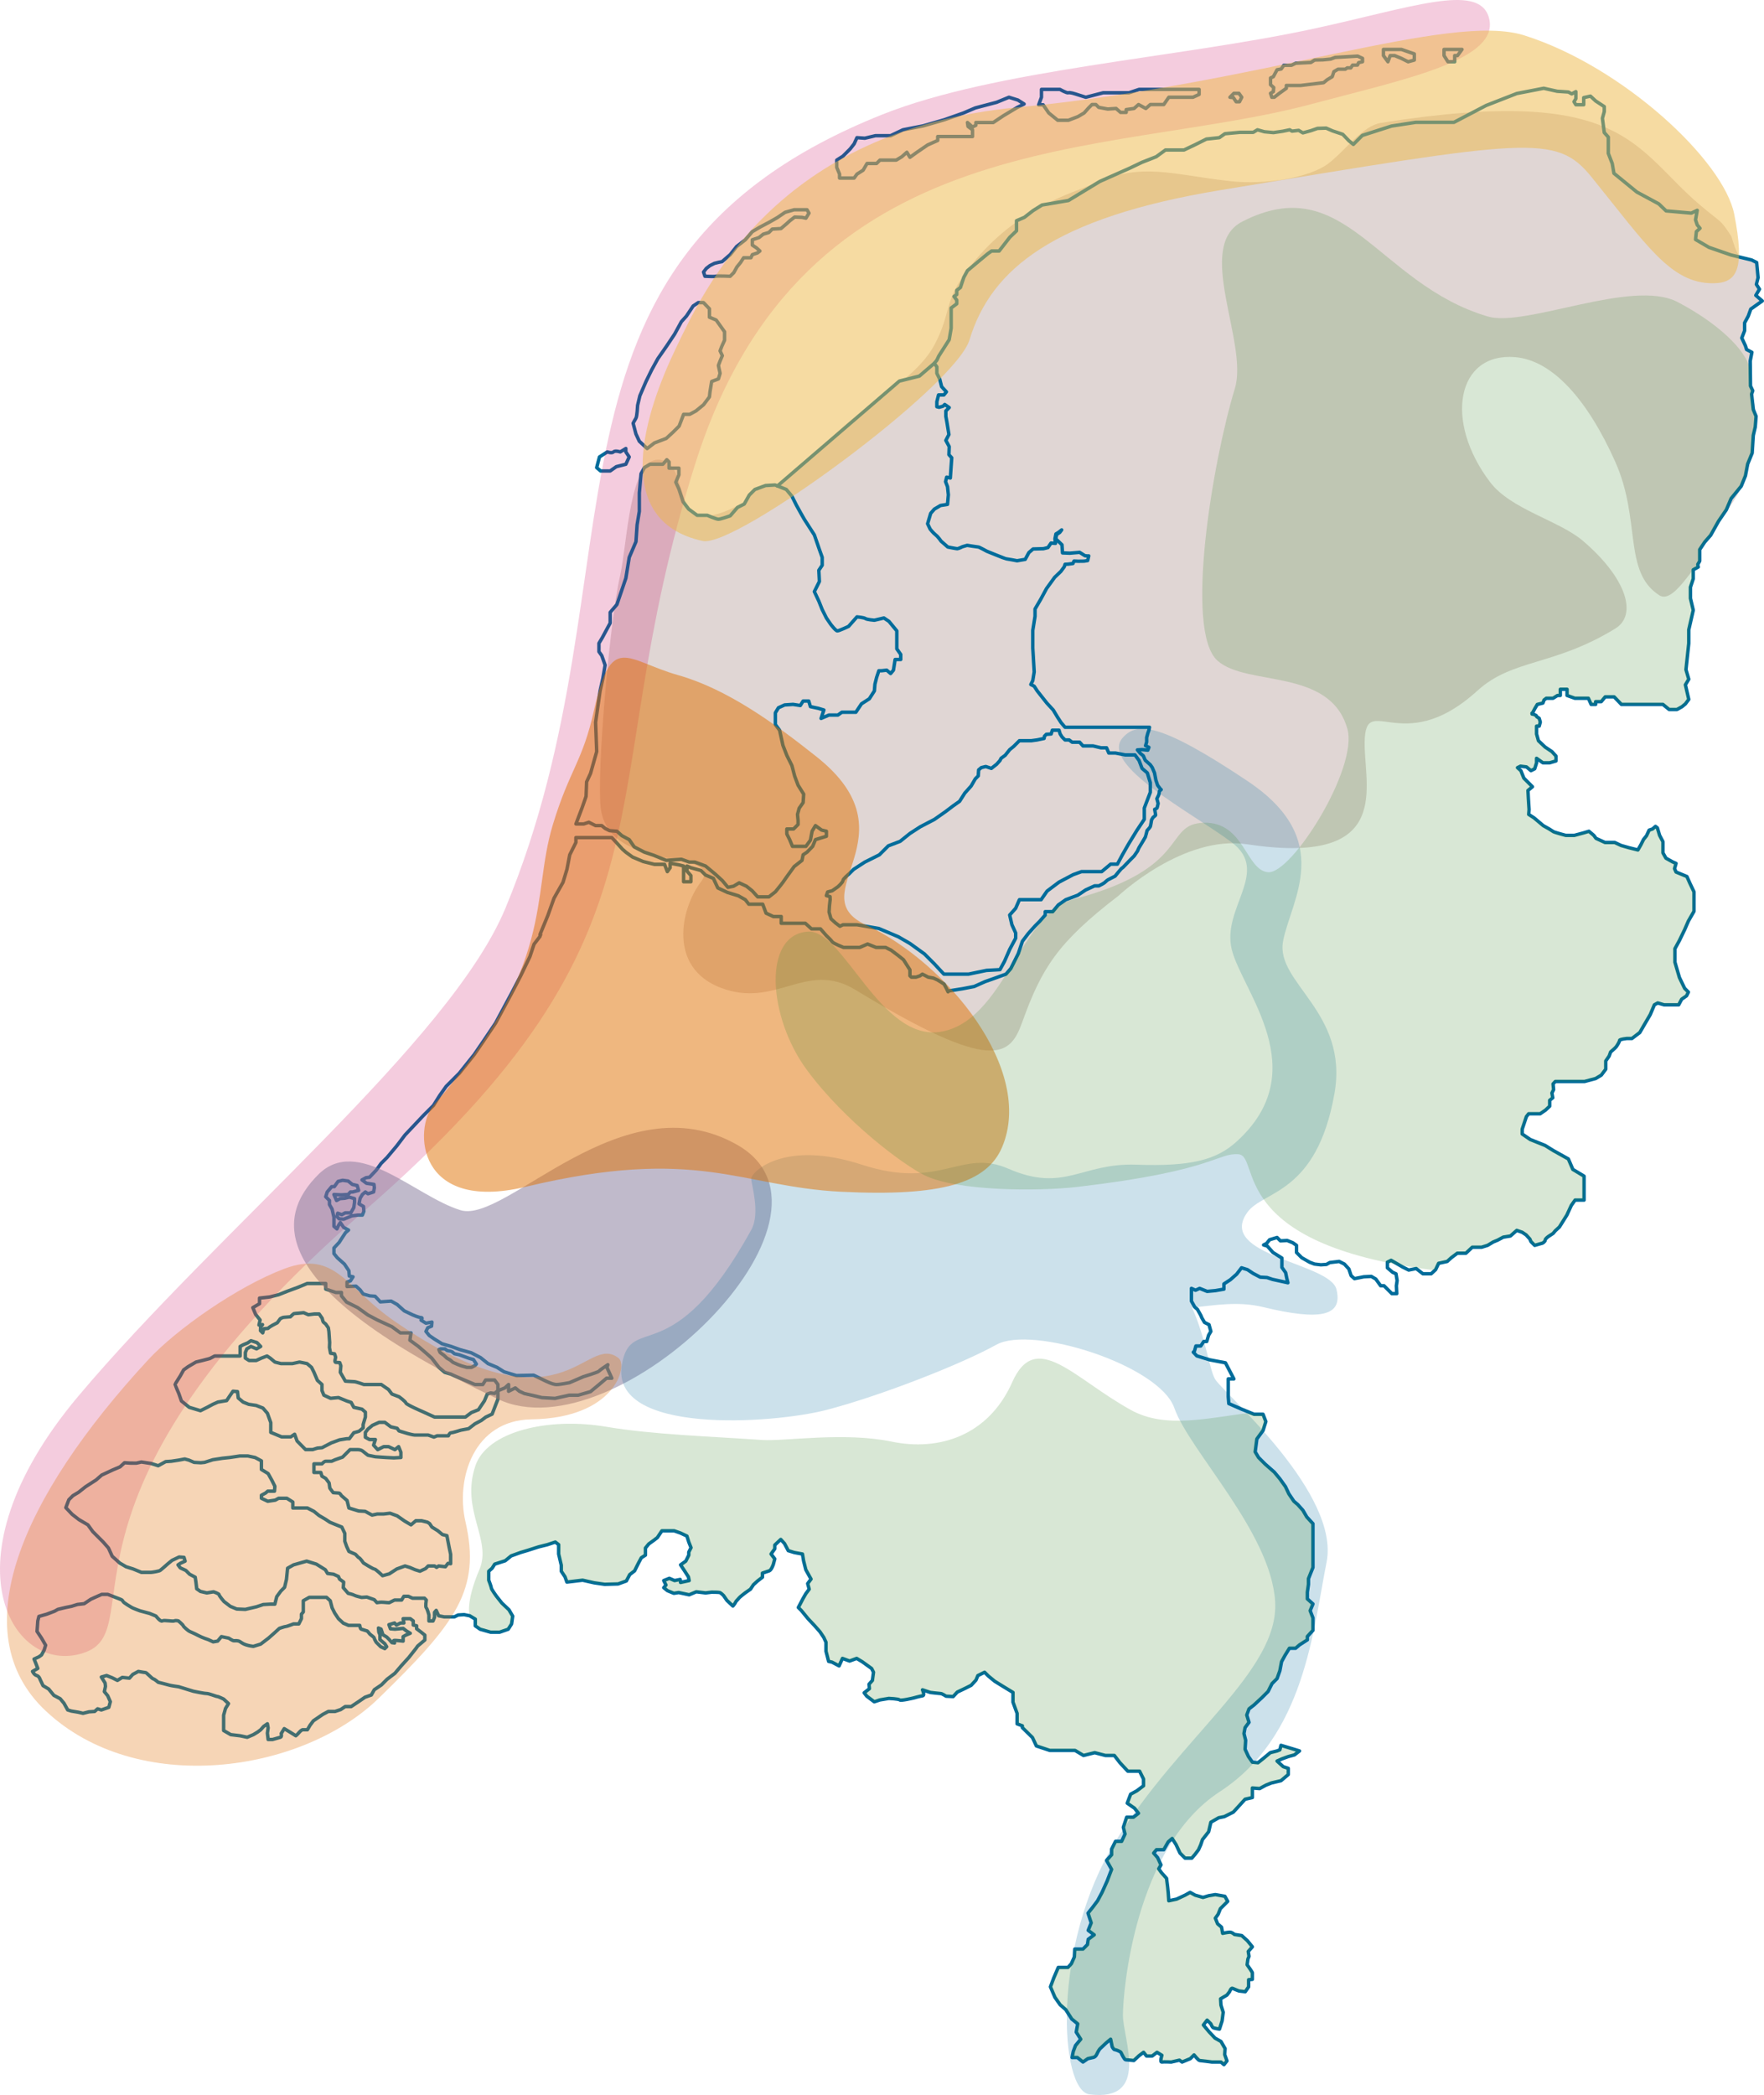 <svg xmlns="http://www.w3.org/2000/svg" viewBox="0 0 450.519 534.851"><defs><style>.cls-9{fill:#3b862b}.cls-10{fill:none;stroke:#006c9b;stroke-linecap:round;stroke-linejoin:round;stroke-width:.879px}</style></defs><g style="isolation:isolate"><g id="beeld"><path d="M218.463 252.71c-12.571-7.652-20.222 4.919-34.433-.547-13.468-5.18-10.193-20.174-5.058-26.968 6.532-8.642-23.538-1.926-25.549-18.93-1.065-9.001 2.325-48.006 4.936-59.236 1.858-7.989 2.339-30.371 10.066-29.654 8.942.829 1.081 22.401 21.439 10.925.703-.396 2.498-3.006 3.267-3.484 1.972-1.226 4.598-.264 7.041-2.081 6.789-5.049 11.469-10.985 17.713-15.922 7.88-6.231 16.903-11.524 20.745-18.729 4.646-8.711 2.001-11.034 9.357-20.326 11.824-14.936 26.248-18.532 30.973-20.713 12.583-5.807 20.172-2.446 35.425-.774 8.814.966 20.084-.931 24.778-4.452 4.396-3.297 8.711-9.679 13.551-10.447 62.439-9.904 64.431 6.552 81.497 20.997 5.622 4.759 5.004 3.409 7.937 7.937.165.255 1.516 5.508 2.608 5.437 1.675-.109 3.687 1.074 3.909 1.476.171.311-.125 3.073.34 3.669s-.542 1.7 0 2.383c.984 1.239-.807 1.526-.573 2.129.41 1.057.723.176 1.024 1.311.256.965-2.491 1.165-2.314 2.199.313 1.818-1.544 2.941-1.316 4.722.176 1.373-1.062 1.893-.629 3.339.228.763.901 1.773 1.552 2.771.613.939.241 2.429.432 3.133.393 1.454-.068 2.841-.048 4.162.056 3.772 1.527 6.727 1.298 10.155-.158 2.361-.587 6.274-.93 8.463-.384 2.447-1.486 4.654-2.155 6.878-1.268 4.214-3.849 7.166-6.44 10.528-.735.954-1.215 2.496-2.006 3.581-1.084 1.489-2.422 2.519-2.793 3.653-.449 1.369.897 1.784 0 2.937-3.881 4.985-7.465 10.595-10.348 8.733-9.292-6.001-4.576-19.188-11.228-34.07-6.996-15.654-15.929-25.903-25.553-26.714-14.886-1.255-18.288 16.303-6.388 31.941 5.277 6.935 17.567 9.774 23.617 14.906 10.973 9.308 14.191 18.87 8.324 22.455-15.836 9.678-26.17 7.643-35.232 15.874-19.858 18.036-29.231-1.355-28.758 14.593.337 11.368 6.012 30.06-30.06 24.595-16.221-2.458-32.793 13.117-32.793 13.117-15.608 11.964-19.676 18.583-24.595 32.246-3.153 8.757-7.262 13.331-42.631-8.198Z" style="opacity:.2;fill:#673229"/><path d="M355.048 14.192h1.146l1.719.716 1.719.86 1.576-.43v-1.576l-3.295-1.146h-4.584v1.576l1.146 1.576zM371.523 15.768v-1.576h.716l1.146-1.576h-4.584v1.576l1.002 1.576zM182.76 70.53c.286-.143 3.724 0 3.724 0l.931-.931.788-1.433.931-1.146.788-1.218h1.862l.358-.788 1.289-.43.645-.501-.86-.788-1.075-.716v-1.361l1.719-.573 1.075-.86 1.433-.43.859-.86 2.221-.143 1.432-1.218.86-.788 1.218-.931 1.863.072 1.003.215.788-1.289-.501-.86h-3.295l-2.292.645-2.006 1.361-2.006 1.146-2.435 1.289-1.934 1.146-1.79 2.077-2.221 1.719-1.647 2.077-2.077 1.791-.788.143-1.146.286-1.146.573-.931.716-.716.931.358 1.074s2.435.143 2.722 0ZM214.42 45.46h3.725l.716-1.003 1.576-1.002 1.002-1.72h2.436l.859-.859h4.155l1.433-.86 1.289-1.146.782 1.29 1.796-1.29 2.722-1.862 2.579-1.146v-1.003h8.882V33.14l-1.146-.86-.143-1.002 1.289 1.146.859-.43v-.716h4.441l2.579-1.72 3.582-2.148 1.718-.86-1.575-1.003-2.292-.716-3.152 1.289-5.444 1.433-3.008 1.289-4.871 1.719-5.444 1.576-5.157 1.003-3.152 1.504h-3.868l-2.721.645-2.006-.143-.716 1.575-1.003 1.29-1.863 1.862-1.576 1.003v1.862l.717 1.719zM267.855 28.842l2.292 1.862h2.722l2.435-.931 1.576-.931 1.146-1.289.859-.86h1.003l.716.716 2.292.43 2.149-.143 1.146 1.003h1.433v-.716l2.006-.287 1.146-1.003 1.862 1.003 1.146-1.003h3.438l1.289-1.862h6.16l1.576-.716v-1.289h-15.329l-2.579.86h-6.59l-4.441 1.146-2.722-.86s-1.289-.43-1.719-.287-2.149-.86-2.149-.86h-4.728v2.006l-.716 1.934h1.146l1.433 2.077ZM314.987 24.903l.716 1.074h.86l.573-1.146-.717-1.003h-1.289l-1.003 1.003zM325.204 19.578l-.716.334v1.719l.813.717-.097 1.05-.716.43.335 1.003h.622l1.289-1.003 1.791-1.289v-.717h3.653l5.874-.716.859-.716 1.335-.812.43-1.289 1.051-.621h1.863l.478-.334h.906l.478-.717h1.241l.286-.62 1.003-.239v-.86l-1.24-.573-5.731.335-1.195.429-1.957.192-2.099.047-.958.621-3.867.191-1.098.525h-1.957l-.67.955-1.049.191zM447.357 100.614l.286-.859-.573-1.218-.072-6.375.43-2.22-1.361-.716-.286-.931-.931-2.006.716-1.862v-2.006l.931-1.719.644-1.791 2.937-2.077-1.647-1.433.931-1.576-.788-1.218.43-1.719-.358-3.868-1.289-.645-5.3-1.289-5.587-1.934-3.438-2.006.215-2.006.931-.86-.716-.86-.43-1.289.43-2.435-1.504.716-6.447-.573-1.863-1.791-5.587-3.008-5.873-4.799-.43-2.507-1.003-2.579V35l-1.028-1.146-.476-3.653.476-1.719v-1.266l-2.195-1.433-1.338-1.241-1.719.382v1.815h-2.006l-.479-.764.479-.764v-1.814l-1.051.573-.86-.478-2.865-.191-3.438-.764-6.877 1.337-7.83 3.056-8.214 4.298h-9.742l-6.206.955-7.449 2.387-2.292 2.292-1.146-.931-1.576-1.647-2.579-.86-1.647-.716-2.221.072-1.647.573-2.077.573-1.074-.645-1.702.204-.59-.347-1.72.358-2.435.358-2.292-.215-1.791-.501-1.075.645h-3.367l-3.868.358-1.433 1.003-3.295.358-2.865 1.433-2.865 1.361h-4.728l-2.364 1.719-3.653 1.433-3.152 1.504-7.593 3.366-8.022 4.871-6.733 1.146-2.292 1.433-2.221 1.719-2.006.86v2.579l-1.719 1.648-2.722 3.51h-1.934l-1.003.716-2.077 1.719-3.08 2.579-.931 1.719-.86 2.579-.931.716v1.074l-.716.501.716.931v.931l-1.433 1.074v5.157l-.501 2.937-2.65 4.154-.502 1.075-.645.788.645.931v1.648l.716 1.432.502 1.97 1.218 1.325-.645.788h-1.361l-.43 1.719v1.289l.573.143 1.003-.286.43-.43 1.146.788-.86.86v1.361l.286 1.576.502 3.08-.788 1.504.86 1.576-.072 2.077.716.788-.358 5.157-.931-.215-.287 1.146.502 1.289.215 2.077-.215 2.435-1.791.287-1.576.931-.931 1.075-.788 2.65.645 1.361s.788 1.003 1.433 1.504 1.361 1.576 1.361 1.576l1.719 1.504s2.149.43 2.435.43 1.29-.501 1.29-.501l1.218-.358s2.65.43 2.865.43 2.149 1.074 2.149 1.074 4.728 1.934 4.942 1.934 2.794.501 2.794.501l2.077-.358.931-1.719 1.075-.931 2.65-.072 1.146-.287.788-1.146 1.146.072-.143-1.146.249-1.254.645-.394.825-.645-.479.633-.822.561-.203 1.086 1.576 1.516.143 2.077 1.863.072 2.507-.215 1.361.86.788.072.179-.027-.276 1.197-.882.143-1.481.024-1.121-.048-.263.621-1.218.167-.811.048-.192.621-.882 1.194-1.576 1.504-2.077 2.865-1.433 2.65-1.504 2.579v1.862l-.573 3.582v4.513l.358 6.088-.358 2.221-.501 1.003.859.43.788 1.218 1.361 1.719 1.075 1.361 1.647 1.791 1.075 1.791.931 1.433 1.003 1.17h21.569l-.152.764-.286.789-.287 1.075v1.146l-.286.931.859.43-.286.716-1.433-.143-1.218.072.716.86.788.645.501 1.146 1.289 1.146.502.716.573 1.361.358 1.862.43 1.289.716.954.195.166-.447.384s-.106.859-.178.966c-.072.109-.467.968-.467.968l.324 1.218s-.215.86-.252 1.074c-.034.215-.645.43-.645.43s.252 1.289.252 1.433-.645.607-.645.607l-.395.645s-.215 1.47-.321 1.719c-.108.252-.825 1.003-.825 1.003s-.358 1.504-.43 1.648-.607 1.04-.607 1.04-.968 1.61-1.04 1.719c-.072.106-.358.822-.358.822l-.859 1.255-.931.931-1.862 1.934-.502.393-.788.931-.788.968s-1.719.894-1.825.931c-.109.034-.897.751-.897.751l-.573.358-.86.441h-1.086l-2.292 1.052-2.006 1.338-3.057 1.146-1.908 1.335-1.432 1.719h-1.911v.86l-1.432 1.624-1.146 1.146-1.719 1.911-1.527 2.006-1.051 3.152-1.911 3.819-1.241 1.433-3.438 1.241-1.911.67-2.768 1.241-2.962.573-3.627.573-.086.212-.393-.834-.622-1.146-1.67-1.049-1.051-.478-1.335-.238-.814-.43-.668-.335-.622.43-1.003.335h-1.192l-.364-.352v-1.51l-1.642-2.579-1.432-1.146-1.719-1.289-1.433-.716h-2.435l-2.149-.86-2.006.86h-4.155s-2.579-1.003-2.865-1.433-1.504-1.576-1.504-1.576l-1.504-1.719h-2.292l-1.576-1.433h-6.16v-1.719h-2.006l-1.863-.86-.859-2.292h-3.547l-.894-1.146-1.791-1.003-2.794-.86-2.435-1.146-1.146-2.435-2.006-.86-1.146-1.146-2.579-.716-1.003-.43v1.289l1.003 1.146v1.576h-1.862v-4.011l-1.146-.287-2.292-.43v1.146l-.716 1.003-.716-1.862h-2.579l-2.865-.716-2.722-1.146-1.719-1.243-.86-.762-1.433-1.576-1.289-1.387h-9.168v1.243l-1.576 3.152-.716 3.725-1.002 3.295-2.292 4.046-1.576 4.407-2.006 4.871.161.049-.161.069v.358l-1.53 2.006-1.049 3.152-2.39 4.968-2.292 4.392-4.106 7.641-3.152 4.679-2.292 3.344-3.819 4.773-3.344 3.344-1.624 2.292-1.622 2.579-2.579 2.579-4.682 4.965-2.1 2.771-2.484 2.96-1.527 1.53-1.241 1.719-1.719 1.814-.86.095-1.051.573 1.146.86 1.911.286.095.86-.192 1.074-1.433.456-.668-.456-.765.645-.573.957-.286 1.433 1.146.668.097 1.241-.384.957h-1.146l-1.527.189-1.146.478-.954.381-1.146-.094-.573-.573.189-.859 1.051.381.86-.476h1.433l.765-1.338.189-1.338v-.954l-1.335-.381-1.146.287-1.244.095-.86.478-.668-1.53 1.814.097 1.816-.097.573-.645h.573l1.527-.404-.381-1.243-1.244-.287-1.049-.86-1.433-.189-1.146.286-.957 1.335h-.668l-1.146 1.361-.381 1.218.954.957v1.049l.668 1.146.478 2.103v2.292l.765.668.381-.86.479-.765.859 1.243 1.241.668-.765.668-.762 1.146-.859 1.338-1.338 1.433v1.433l.86 1.051 1.814 1.622 1.146 1.719.097 1.338.954.192-.668 1.049-.859.286v1.146l2.292-.095 1.049.954.765 1.052 1.719.478 1.338.095 1.335 1.433 2.771-.192 1.527.86 1.816 1.625 2.195 1.051s1.53.668 2.103.668 0 .668 0 .668l1.24.765 1.527-.287-.095 1.052-.954.381-.479.954.86 1.051 1.241.86 2.006 1.241 2.292.67 2.39.86 2.768.762 2.389 1.243 1.908 1.527 2.292.954 1.816 1.146 3.152.957 4.392-.097 2.96 1.433s1.911.957 2.865.957 3.344-.478 3.344-.478l3.533-1.527s3.822-1.146 4.011-1.433c.163-.244 1.756-1.304 2.243-1.624l-.238.693 1.243 2.745h-1.338l-1.911 1.624-2.195 1.814-3.151.908h-2.292l-3.63.811-3.344-.192-2.579-.619-1.908-.43-1.244-.573-1.049-.86-1.719.86v-1.719l-.957.86-1.765.716v2.149l-.527 1.335-.954 2.484-1.624.765-1.146.86-1.622.86-1.624 1.241-2.006.381s-2.1.67-2.484.67c-.381 0-.667.762-.667.762h-2.865l-.828.327-1.464-.516h-3.438c-.381 0-1.814-.384-1.814-.384l-2.198-.668-.479-.668-1.622-.384-1.53-1.146h-1.432l-1.719.765-1.146.954-.668.86v1.243l1.052.573h1.504l-.456 1.433 1.051 1.146 1.527-.765h1.243l1.622.765.957-.765.573 1.433v1.338l-1.816.095-1.908-.095-2.794-.192-1.888-.381s-.762-.573-1.335-1.051c-.573-.479-1.624-.381-1.624-.381h-1.625l-1.908 1.908-1.911.67-.86.381h-1.527c-.384 0-.968.668-.968.668h-2.04v2.198h1.753l.287.954.968.573.86 1.146.189 1.338.86 1.146s1.146.095 1.433.095.67.67.67.67l1.433 1.241.476 1.911 2.484.762s1.814.097 1.719.097 1.72.954 1.72.954l1.338-.286h1.622l1.624-.192 1.814.67 1.911 1.335 1.624.957 1.241-1.051h1.433l1.527.381.544.347.602.897 1.53.954 1.146.954 1.146.286.573 2.963.381 1.814v2.387l-.668-.095-.671.86-1.719-.192-.525.352-.524-.352h-1.624l-.668.67-1.433.668-1.243-.381-1.335-.573-1.244-.384-2.1.765-1.911 1.241-1.719.479s-1.765-1.719-2.123-1.719-2.748-1.527-2.748-1.527-.86-1.243-1.146-1.338-.762-.859-1.049-.954c-.286-.097-1.53-.67-1.53-.67l-.573-1.241-.476-1.338v-2.006l-.765-1.622-1.432-.573-1.625-.67-1.146-.762-1.622-.957-1.289-1.049-1.673-.86h-3.725v-1.53l-1.527-.954h-2.1l-.86.478-1.911.287-1.625-.765v-.765l1.051-.573.573-.476h1.719l.094-1.243-.762-1.527-.957-1.719-1.719-1.051v-2.195l-1.621-.86-1.816-.384h-2.1l-2.579.384-1.814.189-2.484.384-2.1.668-.957.094-1.719-.094-1.335-.573-1.051-.286-1.527.286-1.911.287-1.433.095-1.911 1.051-1.814-.573-2.484-.381-1.241.287H33.24l-1.433-.097-1.146 1.052-1.814.765-2.865 1.335-1.432 1.243-2.673 1.719-1.816 1.433-1.433.86-1.049 1.049-.765 2.006 1.625 1.719 1.719 1.338 2.292 1.338 1.241 1.719 2.673 2.673 1.338 1.527.954 2.103 1.911 1.719 1.624.954 1.814.573 2.1.86h2.484c.286 0 2.006-.287 2.292-.478.286-.189 2.006-1.719 2.006-1.719l1.051-.86 1.814-.859 1.241.097.286.954-1.24.573-.573.381.573.765 1.432.668.954.957 1.433.762.192 1.338.192 1.625.954.668 1.624.381 1.72-.286s1.432.478 1.432.765 1.241 1.719 1.241 1.719l1.624 1.241 1.622.67 2.198.095 2.865-.668 1.719-.573 1.768-.097h1.192l.479-1.908 1.051-1.433.954-.957.479-2.006.286-2.865 1.527-.859 3.344-.954 2.481.765 2.292 1.433.573.954 1.53.192 1.241.573.286.668 1.051.765-.097 1.433 1.244 1.433s1.241.287 1.527.476c.286.192 1.911.573 1.911.573l1.335-.095 1.888.668.69.765s.957-.192 1.72-.095c.765.095 1.432.095 1.432.095l1.338-.668h1.814l.573-.957h1.146l1.052.478h3.057l.476.478s-.286 1.719 0 2.006.671 1.814.671 1.814v1.527h1.049l.384-.954v-1.241l.424-.51.625 1.37 1.432.286h2.579l.957-.478 1.527-.095 1.432.287 1.433.859v1.719l1.241.86 2.676.762h2.292l2.195-.762.859-1.338.286-2.006-.954-1.625-1.814-1.719-1.433-1.814s-1.243-1.719-1.243-2.006-.668-2.006-.668-2.006v-2.292l.859-.765.668-1.049 2.676-.86 1.527-1.243 2.386-.86 1.911-.573 2.673-.86 2.292-.573 2.006-.668.859.668v2.39l.671 2.865v1.527l.954 1.433.478 1.338 1.622-.192 2.389-.287 2.96.668 2.673.384 3.438-.097 2.103-.762.86-1.625 1.241-.954.954-1.911.765-1.433 1.052-.668v-1.816l.859-1.049 1.335-.957.859-.668 1.146-1.719h3.151l1.625.573 1.624.765.476 1.527.573 1.433-.573 1.146v.765l-.762 1.527-1.338.954.954 1.433 1.052 1.624.192.954-2.198.478-.095-.765-1.433.287-1.338-.573-1.432.573.573 1.146-.573.67.954.762 1.624.67 1.241-.192 2.676.573 1.814-.765 2.386.286 1.53-.189s1.814 0 2.1.095c.286.094.954.765.954.765l.859 1.241 1.53 1.433s.573-.668.668-.954c.094-.287.668-.765.859-1.052.192-.286 1.719-1.432 1.719-1.432l1.241-.86.765-1.146 1.052-.954 1.24-.957v-1.049s1.146-.384 1.719-.573c.573-.192 1.052-1.624 1.052-1.624l.381-1.433-.954-1.241.954-1.338v-.954l1.527-1.433.957 1.049.954 1.816 1.527.476 2.103.384.286 1.719.573 2.292 1.335 2.387-.859 1.146.384 1.433-.859 1.146-.765 1.338-1.146 2.195.765.765 1.719 2.1 1.622 1.719 1.432 1.625.957 1.433.573 1.241v2.292l.668 2.579.86.192 1.814.954.859-1.908 1.817.668 1.814-.668 1.432.86 2.387 1.719.479.954-.286 2.1-.86.957.095 1.146-1.335 1.049.668.86 1.911 1.433 1.433-.476 2.292-.384s2.481.097 2.768.384c.286.286 3.438-.478 3.438-.478s1.719-.479 2.39-.573c.668-.095 0-1.527 0-1.527l2.006.668s2.387.286 2.673.286 1.338.668 1.338.668l1.814.097 1.051-1.146 1.814-.86 1.719-.86 1.241-1.338.478-1.146 1.72-.86.954.954 1.624 1.338 2.006 1.241 2.673 1.625v2.484l1.052 2.865v2.673l1.338.496v.458l2.579 2.533 1.003 2.149 3.438 1.146h6.447l2.149 1.289 2.865-.716 2.722.716h2.292l1.433 1.862 2.006 2.149h3.008l1.003 2.006v1.719l-1.719 1.289-1.576.86-.86 2.292 1.862 1.289 1.003 1.289-1.29 1.003h-1.719l-.859 2.579.43 1.719-.86 1.862H284.9l-1.003 2.006v1.433l-1.289 1.433 1.289 2.292-1.146 3.008-1.29 2.865-1.146 2.149-1.29 1.719-.831 1.034-.315.398.811 2.481-.765 1.911 1.53 1.146-1.53 1.146-.189 1.338-1.146 1.146h-2.103l-.095 2.006-.765 1.719-.859.954h-2.482l-1.146 2.673-.86 2.292 1.146 2.676 1.335 1.908 1.432 1.243 1.53 2.387 1.527 1.241-.381 2.103 1.146 1.814-1.338 1.624-.573 1.527-.286 1.527h1.338l1.433 1.146 1.241-.86 1.241-.286s.67 0 1.051-.86.765-1.335.765-1.335l1.622-1.53 1.146-.954.384 1.911s.381.762.667.762 1.527.478 1.625.765c.094.286.859 1.814 1.146 1.814s2.1.192 2.1.192l1.338-1.241 1.146-.859.762.954h1.433l1.244-.954 1.24.762s-.573 1.816 0 1.719c.573-.095 2.387.006 2.387.006l2.103-.481.668.481 2.1-.865.957-.954s1.146 1.433 1.433 1.433 3.152.387 3.152.387h2.292l.762.665.765-.957-.573-1.622.094-1.53-1.049-1.814-1.53-.86-1.527-1.625-1.433-1.719.954-1.241.957.954s.287.765.573.957c.286.189 1.622.381 1.622.381l.67-2.1.286-2.198-.573-1.814-.097-1.625 1.624-.954.668-.86s.384-1.051.765-.86c.381.189 1.624.668 1.624.668l1.622.192.859-1.243v-1.814l.957-.095v-1.719l-.479-.765-.859-1.241.192-1.433.287-.716-.192-1.244 1.051-1.192-1.289-1.576-1.433-1.289-1.863-.287s-.573-.573-1.146-.573-1.862.287-1.862.287l-.287-1.576-1.003-.859-.573-1.433.716-1.003.573-1.433 1.863-1.862-.716-1.289-2.435-.43-1.719.287-1.433.43-2.006-.573-1.289-.716-1.289.716-2.149 1.003-2.006.43-.143-2.006-.143-1.432-.286-2.292-1.289-1.433-.716-1.003.573-1.003-.859-1.862-1.003-1.146.716-.86h1.862l1.146-2.006 1.003-.86 1.003 1.576 1.003 2.149 1.289 1.289h1.719l.859-1.003.86-1.146.573-1.289.43-1.289 1.576-2.006.573-2.435 2.006-1.146 1.433-.287 2.292-1.146 1.576-1.719 1.432-1.576 1.863-.43v-2.435l1.862.143 1.576-.86 1.433-.573 2.435-.573 1.863-1.576v-1.576l-1.29-.43-1.576-1.432 1.289-.573 1.576-.573 1.576-.43 1.289-1.003-1.863-.573-2.865-.86-.286 1.146-.716.286-1.719.43-1.719 1.433-1.433 1.146-1.432-.143-1.003-1.433-.86-1.862.143-2.292-.43-1.719.286-1.53 1.003-1.335-.573-1.862.573-1.576 1.289-1.003 2.006-1.862 1.576-1.576 1.003-2.006 1.289-1.289.716-2.006.43-2.292.859-1.576 1.146-1.862h1.576l1.003-.86 2.006-1.289v-.859l1.433-1.576v-3.152l-.716-1.862.716-1.719-1.433-1.289v-1.719l.286-2.006v-1.433l1.146-2.865v-11.174l-1.576-1.719-1.003-1.719-1.289-1.433-1.003-.86-1.289-1.9-.859-1.825-1.433-2.006-1.433-1.719-2.292-2.006-1.719-1.719-.859-1.433.43-3.295 1.576-2.149.716-2.292-.716-1.862h-2.292l-3.152-1.289-3.295-1.433-.143-1.719v-4.584h1.433l-2.149-4.109-4.011-.762-3.295-1.003-.9-.951.278-.244.381-1.338h1.243l.762-1.146h.765l.479-1.622.573-.957-.478-1.719-1.146-.573-.668-1.146-.286-.668-.859-1.527-.671-.573-.859-1.53v-3.246l1.051.478 1.051-.478 1.908.765 2.103-.192 2.195-.381v-1.338l1.624-1.052 1.625-1.433 1.241-1.622 1.527.476 1.433.957 1.816.954 1.719.095 1.433.478 2.194.478 1.72.381-.287-1.146-.286-1.433-.954-1.338v-2.387l-2.292-1.433-1.433-1.625-.954-.286.762-.381.765-.954 1.911-.573.86.86 1.719-.097 1.433.573.954.67v1.814l1.338 1.338 2.006 1.146 1.241.476 1.625.192 1.432-.095.86-.478 2.387-.286 1.338.668 1.146 1.243.573 1.719.859.762 2.387-.476 1.911-.097 1.146.67 1.241 1.719h.86l2.006 2.006h1.241l-.095-2.006.192-1.338-.286-1.719-.86-.381-1.338-1.146v-1.433l.954-.478 1.816 1.051 1.146.668 1.527.765 1.911-.384 1.719 1.338h2.1l1.146-1.051.765-1.622 2.195-.478 1.051-.954 1.527-1.146h2.198l1.625-1.53h2.386l1.527-.476 1.432-.859 1.146-.478 1.433-.765 1.816-.287 1.622-1.433 1.387.479 1.002.668.954 1.051.287.668.954.957 2.006-.573s.67-.384.67-.765.86-.954.86-.954l1.169-.765.55-.668 1.049-.957 1.911-3.054 1.146-2.484.954-1.338h2.292v-6.111l-2.865-1.719-1.146-2.673-3.77-2.103-2.149-1.335-3.822-1.53-2.051-1.407v-1.218l1.074-3.223.573-.716h2.937l1.361-.931 1.075-1.003v-1.504l.788-.645-.215-1.218.43-.86-.14-1.461.57-.616h7.449l2.865-.765 1.432-.859 1.146-1.527v-2.103l.86-1.241.381-1.052s1.146-.954 1.433-1.335c.286-.384.859-1.338.859-1.624s1.814-.479 1.814-.479h1.338l2.006-1.527 1.051-1.814 1.622-2.771 1.051-2.484.859-.476 1.625.476h3.724l.762-1.433 1.243-.86.476-.954-.954-.954-1.338-2.771-1.146-3.917v-3.438l1.146-2.1 1.338-2.771.954-2.195 1.432-2.484v-4.965l-1.049-2.198-.765-1.719-2.771-1.146-.381-.86.381-1.338-.859-.381-1.719-.954-.762-1.338v-2.865l-.859-1.625-.573-1.908-.479-.384-.765.67-.86.287-.667 1.433-.765.954-.668 1.338-.765 1.335-2.292-.573-2.006-.573-1.622-.762h-2.484l-2.292-1.051-.573-.765-1.241-1.049-1.244.381-2.481.668h-2.198s-2.865-.762-3.152-.954-1.051-.668-1.051-.668l-1.527-.859-2.387-2.006-1.338-.859.094-1.243-.189-2.96-.097-1.911 1.146-.954-1.049-1.051-1.146-1.146-.765-1.908-.859-.765.765-.381 1.527.189 1.146.957.954-.478.479-1.527v-1.146l1.624 1.146h1.719l1.622-.478v-1.241l-1.049-1.146-1.719-1.146-1.719-1.625-.478-1.719v-2.006h.667l.287-1.027-.287-.979-.596-.382-.192-.334-.573-.287-.453-.072-.02-.231.069.064.645-1.218.645-1.074 1.433-.358.286-.788.573-.43h1.719l1.146-.716h.716v-1.576h1.72v1.576l2.006.716h3.438l.716 1.576h1.146v-.716h1.432l1.003-1.218h2.292l1.862 1.934h10.601l1.576 1.289h2.006l1.289-.716.859-.716.86-1.146-.86-3.725.86-1.433-.716-2.435.716-6.733v-3.438l1.146-5.014-.716-3.008v-2.865l.716-2.149v-2.292l1.29-.716-.109-.376-.02-.296.487-.832v-2.937l1.289-1.934 1.504-1.719 2.006-3.581 2.006-2.937 1.218-2.865 2.579-3.152 1.075-2.65.573-3.008 1.146-2.794.287-4.513.501-2.149.215-2.722-.716-1.719-.43-3.94Z" class="cls-10"/><path d="m198.55 124.071 31.154-26.781 5.101-1.276 3.825-3.279M260.357 229.691h5.538l1.53-2.198 3.054-2.292 3.63-1.911 2.1-.762h5.157l2.292-1.911h1.719l1.338-2.484 1.527-2.673 2.103-3.438 1.908-2.865v-2.865l1.53-4.011v-2.484l-.765-2.481-1.338-1.146-.762-2.006-1.051-1.433h-2.484l-2.481-.478h-1.719l-.573-1.338h-1.433l-2.006-.476h-2.579l-.86-.957h-1.911l-.765-.573h-1.049l-.765-.762-.478-.765-.286-.955h-1.719l-.286.955-1.241.094-.478.479-.095.573-1.814.381-1.433.192h-3.057l-1.433 1.433-1.051.86-1.146 1.433-1.049.765-.286.573-.859.954-1.338 1.052-1.433-.478-1.146.286-.668.573-.097 1.527-.762.765-1.051 1.814-1.625 1.817-1.335 2.1-1.625 1.146-1.957 1.481-2.865 2.006-3.581 1.862-2.656 1.719-2.501 2.006-3.008 1.146-2.292 2.292-3.725 1.862-2.865 1.862-1.146 1.146s-1.576 1.289-1.576 1.719-1.289 1.576-1.289 1.576l-1.432 1.003-1.183.321-.321.931.931.252.035.788-.178 1.527-.098 1.625.479 1.719 1.146 1.049 1.146.86.765-.381h3.627l5.541.954 4.965 2.103 2.98 1.719 3.705 2.673 2.484 2.484 2.484 2.673h6.303l4.584-.954 3.438-.192 1.146-2.1 1.335-3.057 1.53-2.865v-1.338l-.957-2.1-.573-2.484 1.53-1.719.954-2.195ZM163.277 112.648l2.006 1.862 1.862-1.433 3.008-1.146 1.719-1.576 1.576-1.576 1.146-3.008h1.576l1.576-.86 1.934-1.576 1.504-2.006.143-1.289.43-2.65 1.719-.645.43-1.432-.43-2.006.43-1.146.573-1.361-.573-1.218.43-1.146.716-1.576v-2.149l-2.149-3.008-1.719-.716v-2.149l-1.504-1.576h-1.361l-1.29.859-1.719 2.579-1.289 1.433-1.72 3.152-2.006 3.008-2.292 3.295-1.576 2.865-1.433 2.937-1.576 3.653-.573 2.435s-.143 2.865-.43 3.295-.716 1.289-.716 1.289l.716 2.722.86 1.862ZM155.827 120.241l1.576-1.098 2.435-.621.859-1.862-.859-1.289v-.86l-1.433.86s-1.289-.43-1.719 0-1.576 0-1.576 0l-2.006 1.289-.716 2.722 1.003.859h2.435Z" class="cls-10"/><path d="m150.384 209.921 1.719.86h1.576l.86.716 1.146.573 1.862.143 1.29 1.146 1.862 1.003 1.289 1.862 2.579 1.335 2.435.814 3.152 1.289 3.868-.287 2.006.716h1.432l2.722 1.003 2.579 2.149 1.719 1.576 1.433 1.719 1.433-.287 1.433-.86 1.862.86 1.433 1.146 1.433 1.576h2.865l1.647-1.289s1.647-2.006 1.934-2.435 1.003-1.433 1.003-1.433l1.863-2.579 2.006-1.576.286-1.433 1.003-.67 1.433-1.478.716-1.719 2.793-.86v-1.289l-1.218-.286-1.576-1.146-.86 1.432-.43 2.292-1.146 1.576h-3.438l-.716-1.719-.716-1.433v-1.289h1.719l1.146-1.146v-1.003l-.143-1.576.43-1.576 1.003-1.432.143-2.149-1.432-2.292-.86-2.292-.716-2.722-1.289-2.579-1.003-2.579-.859-3.869-1.075-1.433v-3.008l.788-1.289 1.576-.716 2.149-.143 1.863.287.716-1.146h1.432l.43 1.432 2.006.43 1.433.43-.716 2.149 2.006-.86h2.292l1.003-.716h3.582l1.432-2.149 2.006-1.289 1.289-2.006.143-1.719.43-1.719.573-1.719h.716l1.289-.143 1.003.86.716-.86.43-2.722h1.432v-1.289l-1.002-1.433v-4.584l-2.006-2.435-1.29-.86-2.435.573s-1.862-.143-2.292-.43c-.43-.286-2.149-.43-2.149-.43l-2.149 2.435s-2.435 1.146-2.865 1.146-1.719-1.719-1.719-1.719l-1.075-1.576-1.075-2.149-.859-2.149-1.146-2.435 1.289-2.579-.143-2.865.859-1.289v-2.006l-.716-2.006-1.289-3.725-2.579-4.011s-1.719-3.008-2.006-3.582l-1.146-2.292-1.432-1.719-2.865-1.146-2.435.143-2.722 1.003-1.433 1.433-1.289 2.292-1.719.86-1.863 2.149s-2.435.86-3.008.86-2.865-1.003-2.865-1.003h-2.579l-2.149-1.576-1.433-1.862-1.075-3.295-.788-1.719.788-1.862v-1.719h-2.507v-1.576l-.573-.573-1.002 1.146h-3.295l-1.432.86-.86 1.576-.43 4.871v4.728l-.573 3.438-.286 4.298-1.719 4.011-.859 5.3-2.292 6.733-1.719 2.006v2.722l-2.006 3.725-.86 1.433v2.149l.716 1.003.86 2.435-.573 3.367-.716 3.223-1.146 8.023.286 7.45-1.576 5.587-1.002 2.149-.143 3.725-1.003 2.865-1.576 4.155h2.006l1.289-.43ZM119.87 346.804l-1.504-.539s-.968-.358-1.075-.392c-.108-.037-1.218-.252-1.218-.252s-.716-.645-.859-.645-1.003-.178-1.003-.178l-.573-.43h-1.075l-.467.178s.215.61.286.716c.072.109 1.003.754 1.003.754l.753.716.822.464.716.61 1.2.536.948.358 1.398.395h1.18l.897-.467.358-.393-.753-1.146-1.037-.287Z" class="cls-10"/><path d="M126.316 352.319h-2.292l-.716 1.146h-2.006l-2.722-1.146-2.435-1.04-1.003-.464-1.576-.467-1.47-1.252-1.825-2.364-1.289-1.146-2.149-1.862-2.149-1.576.286-1.862h-2.722l-2.149-1.576-3.725-1.719-2.435-1.289-2.579-1.862-2.865-1.433-1.289-1.576v-.86h-1.433l-2.579-.86v-1.433h-4.728l-2.435 1.003-2.722 1.003-2.149.86-2.292.573-2.579.287v1.433l-1.719 1.003.716 1.719 1.146 1.433-.286 1.289.905-.097-.476.573-.049.957.573.573.286-1.051 1.051-.095.476-.384.716-.43 1.195-.619.765-1.051s.668-.335.811-.335 1.768-.143 1.768-.143.762-.762.905-.811 1.051-.095 1.051-.095l1.433-.143 1.195.524 1.527-.192h1.24l.765 1.1s.192.905.335 1.003c.143.095.573.476.573.476l.668.957.143.954s.095 1.195.095 1.384c0 .192.097 1.195.097 1.387 0 .189-.049 1.146-.049 1.289s.286 1.478.286 1.478l1.003.143s.286.765.286.908-.43 1.289.095 1.289.957.049.957.049l.286.811-.143 1.659 1.289 2.258s1.863.143 2.292.143 2.435.716 2.435.716h4.441l1.862 1.289.86 1.146 1.862.716s1.576 1.146 1.719 1.576 4.155 2.149 4.155 2.149l3.151 1.433h7.879l1.539-1.146 1.79-.716 1.542-2.292.716-1.719.859-.287 1.003.143.859-.716v-1.576l-.859-1.146ZM46.329 357.666l2.006 1.625 2.865.86 1.719-.86 1.433-.765 1.289-.573 2.243-.381.765-1.146.859-1.241 1.146.095.192 1.624 1.241 1.049 1.433.573 1.911.287 1.719.67 1.146 1.335.86 2.39v2.481l2.768 1.146h2.327l.994-.668.625 1.719 2.169 2.198h1.814l1.212-.384 1.163-.095 2.401-1.241 2.1-.765 1.814-.287h.67l1.146-1.527 1.335-.384 1.051-.86v-.859l.573-1.908v-1.243l-.859-.762-2.1-.478-.671-1.241-1.146-.384-2.1-.86-2.006.192-1.725-.811-.484-1.195v-1.527l-1.163-1.051-.877-2.066-.622-1.252-1.146-.968-1.922-.393-1.802.393h-2.96l-1.53-.393-1.192-1.003-.814-.539-1.433.539-1.335.607h-1.816l-.954-.607v-1.433l.381-.931 1.051-.61 1.433.61 1.051-.61-.957-.991-1.527-.476-.86.573-1.146.476-.765.418v2.435h-6.493l-1.243.645-1.908.501-1.624.395-2.006 1.18-1.146.825-.859 1.539s-1.338 2.089-1.338 2.186c0 .095.957 2.292.957 2.292l.667 1.908ZM106.403 415.829v-.762l-.859-.192v-1.052l-.765-.573h-1.814l.189 1.1h-.86l-1.049.524-.479-.524-1.432.43.381 1.049 1.146.097 2.103-.192.859.668.954.573-1.146.479-.668.381v1.146s-1.624-.189-2.198-.189 0 .668 0 .668l-.667-.095-.671-.765-.668-.668-.954-.573-.478-1.433-.668-.287.094 1.049.287.67v1.241l1.24 1.051.479.762-.479.479-1.049-.479-1.146-1.146s-.479-.762-.502-1.049c-.026-.286-1.028-.859-1.218-1.146-.192-.287-.573-.67-.573-.67s-1.243-.381-1.53-.476c-.286-.097-.381-.957-.381-.957h-2.865l-1.338-.573-1.241-1.146-.954-1.433-.67-1.335-.476-1.817-.957-.859h-4.392l-1.527.859v2.865l-.479.573v1.146l-.668 1.338h-1.338s-1.719.668-2.006.668-1.624.478-1.624.478l-1.146 1.051-1.621 1.433-2.006 1.527-1.863.573s-1.003-.095-1.862-.381-1.146-.573-1.625-.86c-.479-.286-1.241-.192-1.527-.192s-1.289-.668-1.289-.668l-1.862-.384-.957 1.146-1.146.192-1.241-.573s-1.527-.478-2.579-1.051c-1.051-.573-2.1-.954-2.387-1.146-.286-.189-1.338-1.049-1.433-1.335-.097-.287-1.243-1.243-1.243-1.243s-.668-.189-1.049 0c-.384.192-2.579-.287-3.057 0s-1.624-1.241-1.624-1.241l-1.622-.668-2.484-.67s-1.814-.668-2.1-.86c-.287-.189-2.006-1.146-2.198-1.527s-.479-.478-.479-.478l-3.438-1.335h-1.527l-1.719.762-1.051.478-1.719 1.146-1.719.192-1.527.476-1.433.287-2.006.478-.859.478-2.006.762-2.006.573-.286 1.146-.192 2.676 1.146 1.719 1.051 1.814-.381 1.241-.67 1.243-.668.476-1.241.573.476 1.146.479 1.243-1.338.762s.384.86 1.052 1.052.859.954.859.954l.765 1.625 1.433.86 1.335 1.624 1.625.86.954 1.146.957 1.719.954.286 1.719.287 1.241.287 1.53-.384 1.433-.094.762-.668.957.287 1.908-.67.384-1.433-.67-1.527-.86-1.051.286-1.335-.094-.86-.954-1.53 1.335-.381 1.433.573 1.338.668 1.241-.762 1.817.189.859-.954 1.432-.765s1.527.287 1.814.287 1.624 1.53 2.006 1.625 1.241.859 1.241.859 2.676.668 2.963.765c.286.095 2.292.381 2.292.381l3.725 1.146s2.673.573 3.341.573c.671 0 2.484.765 2.771.765s1.625.668 1.625.668l1.241 1.146-.765 1.241-.476 1.719v3.917l1.814 1.051 2.387.286 1.816.381 1.576-.668 1.097-.67.765-.573.762-.86.957-.668.189 1.051-.189 1.335.189 1.624h1.146s1.624-.478 2.006-.573c.384-.095.192-.954.192-.954l.765-1.243 1.432.86 1.527.957s.381-.286.859-.859c.479-.573.859-.67.859-.67h1.241l.67-1.146.86-1.146 2.386-1.622 1.433-.765h1.719l1.433-.479 1.146-.762h1.527l2.006-1.338 1.53-1.051 1.622-.573.742-1.335 1.837-1.243 1.433-1.433 2.006-1.527 1.624-1.911 1.911-2.1 1.814-2.292.479-.668 1.814-1.53v-1.241l-.954-.765-1.146-.86Z" class="cls-10"/><path d="M380.203 4.317c3.372 10.958-21.208 15.822-45.108 22.218-52.359 14.012-129.889 4.227-157.543 91.9s-.915 118.039-84.615 190.81S38.466 415.4 22.029 421.738c-18.389 7.092-37.703-22.891-2.02-65.306s94.939-90.538 109.068-124.553c36.356-87.524 1.683-164.949 96.276-202.651 28.874-11.509 75.558-14.417 110.078-21.881 24.911-5.386 42.079-11.782 44.772-3.03" style="opacity:.2;fill:#c8005c"/><path d="M81.276 299.878c-10.351 10.351-14.771 28.544 45.9 57.312 30.347 14.39 92.96-46.708 61.149-64.886-29.308-16.748-59.079 20.198-70.692 16.663-11.614-3.535-26.257-19.188-36.356-9.089Z" style="opacity:.5;fill:#837799"/><path d="M157.978 346.717c2.453 1.891-.785 15.341-22.266 15.648-14.737.211-19.369 15.158-16.842 26.106 4.025 17.442-2.413 25.865-22.106 45.053s-61.778 25.273-85.17 3.194c-21.042-19.861-6.421-54.265 26.326-89.637 7.085-7.653 22.591-18.583 34.615-23.137 13.061-4.947 15.756 4.773 28.229 13.368 43.36 29.878 48.47 2.664 57.214 9.405" style="fill:#e0730c;opacity:.3"/><path d="M322.64 333.709c14.643 3.535 20.378 2.29 18.683-4.545s-30.829-8.546-22.723-19.693c4.04-5.554 17.673-4.544 22.218-30.297 3.675-20.827-15.148-28.277-13.128-38.881s13.434-25.855-9.089-40.9-28.207-15.075-31.811-11.109c-6.244 6.87 17.796 19.282 27.772 26.762s-2.525 16.663 0 27.267 21.389 31.02 1.188 49.201c-5.05 4.544-11.367 6.335-25.506 5.83s-18.358 7.267-32.741 1.018c-12.077-5.247-17.168 5.554-37.366-1.01s-28.277 2.02-28.277 3.535 2.403 8.774 0 13.128c-20.272 36.733-30.638 20.91-33.023 34.292-3.231 18.133 38.578 15.193 52.211 11.658 13.634-3.535 34.336-11.614 43.425-16.663s41.605 5.194 45.445 16.158 24.742 31.811 25.752 49.485c1.01 17.673-24.237 34.336-40.766 61.131s-14.21 63.63-6.698 64.6c15.653 2.02 8.584-14.139 8.584-20.198s3.03-42.92 24.742-57.059c21.713-14.138 23.799-41.208 27.267-58.573s-25.1-42.23-28.277-46.455c-1.58-2.102-2.388-10.266-6.064-18.553 5.901-.615 11.731-1.687 18.183-.13Z" style="fill:#006c9b;opacity:.2"/><path d="M247.612 86.741c-3.644 12.024-59.756 53.197-68.136 51.376-24.155-5.251-14.379-33.484-6.973-48.969s25.712-55.895 87.33-61.738c62.47-5.924 110.272-24.439 129.46-18.38 25.178 7.951 50.927 31.996 53.62 45.647 2.792 14.156.726 17.639-5.482 17.639-10.772 0-16.836-9.695-30.955-27.112-9.05-11.165-16.035-9.636-94.738 3.331-42.568 7.014-58.654 20.149-64.126 38.206" style="fill:#efb946;opacity:.5"/><path d="M151.712 181.309c-2.947 13.263-6.22 15.069-10.526 29.264-5.684 18.737 1.053 35.369-30.484 71.645-5.043 5.801-4.374 27.455 23.537 20.778 44.001-10.526 54.769-.009 80.633 1.263 25.685 1.263 37.168-2.239 41.053-11.369 8.421-19.79-14.245-47.251-34.737-56.738-17.053-7.895 12.948-22.632-12.632-42.948-10.846-8.614-22.869-17.301-35.369-20.842-13.326-3.775-17.031-11.048-21.474 8.948Z" style="opacity:.5;fill:#e17000"/><g style="opacity:.2;mix-blend-mode:multiply"><path d="M316.262 294.678c5.895.421-3.414 23.053 50.215 29.628l.178-.163.765-1.622 2.195-.478 1.051-.954 1.527-1.146h2.198l1.624-1.53h2.387l1.527-.476 1.433-.859 1.146-.478 1.433-.765 1.816-.287 1.622-1.433 1.387.479 1.003.668.954 1.051.286.668.954.957 2.006-.573s.67-.384.67-.765.86-.954.86-.954l1.169-.765.55-.668 1.049-.957 1.911-3.054 1.146-2.484.954-1.338h2.292v-6.111l-2.865-1.719-1.146-2.673-3.77-2.103-2.149-1.335-3.822-1.53-2.052-1.407v-1.218l1.075-3.223.573-.716h2.937l1.361-.931 1.074-1.003v-1.504l.788-.645-.215-1.218.43-.86-.14-1.461.57-.616h7.449l2.865-.765 1.433-.859 1.146-1.527v-2.103l.86-1.241.381-1.052s1.146-.954 1.432-1.335c.286-.384.86-1.338.86-1.624s1.814-.479 1.814-.479h1.338l2.006-1.527 1.051-1.814 1.621-2.771 1.051-2.484.86-.476 1.624.476h3.725l.762-1.433 1.244-.86.476-.954-.954-.954-1.338-2.771-1.146-3.917v-3.438l1.146-2.1 1.338-2.771.954-2.195 1.433-2.484v-4.965l-1.049-2.198-.765-1.719-2.771-1.146-.381-.86.381-1.338-.86-.381-1.719-.954-.762-1.338v-2.865l-.859-1.625-.573-1.908-.478-.384-.765.67-.859.287-.668 1.433-.765.954-.668 1.338-.765 1.335-2.292-.573-2.006-.573-1.621-.762h-2.484l-2.292-1.051-.573-.765-1.241-1.049-1.243.381-2.482.668h-2.197s-2.865-.762-3.152-.954-1.051-.668-1.051-.668l-1.527-.859-2.387-2.006-1.338-.859.094-1.243-.189-2.96-.098-1.911 1.146-.954-1.049-1.051-1.146-1.146-.765-1.908-.86-.765.765-.381 1.527.189 1.146.957.954-.478.479-1.527v-1.146l1.624 1.146h1.719l1.622-.478v-1.241l-1.049-1.146-1.72-1.146-1.719-1.625-.479-1.719v-2.006h.668l.286-1.027-.286-.979-.596-.382-.192-.334-.573-.287-.453-.072-.02-.231.069.064.645-1.218.644-1.074 1.433-.358.287-.788.573-.43h1.719l1.146-.716h.716v-1.576h1.719v1.576l2.006.716h3.438l.716 1.576h1.146v-.716h1.433l1.003-1.218h2.292l1.862 1.934h10.601l1.576 1.289h2.006l1.289-.716.86-.716.859-1.146-.859-3.725.859-1.433-.716-2.435.716-6.733v-3.438l1.146-5.014-.716-3.008v-2.865l.716-2.149v-2.292l1.289-.716-.109-.376-.02-.296.487-.832v-2.937l1.289-1.934 1.504-1.719 2.006-3.581 2.006-2.937 1.218-2.865 2.579-3.152 1.075-2.65.573-3.008 1.146-2.794.286-4.513.502-2.149.215-2.722-.716-1.719-.43-3.94.286-.859-.573-1.218-.045-3.964c-.958-5.348-8.717-12.323-18.597-17.478-11.614-6.059-38.81 6.585-48.527 3.684-28.211-8.421-36.329-37.7-62.633-24.211-12.316 6.316 1.677 30.924-1.895 42.632-5.684 18.632-12.948 61.896-4.421 69.475 7.51 6.676 28.716 1.742 33.158 17.369 2.847 10.013-14.165 37.053-20.211 36.632-5.73-.399-6.06-12.948-16.481-12.632s-3.003 11.661-33.547 19.622c-13.171 3.433-17.501 31.112-33.657 33.747-15.339 2.501-24.784-26.14-33.85-25.579-11.662.721-10.274 21.833-.256 35.369 9.807 13.251 24.753 24.266 30 26.843 8.361 4.105 29.232 4.119 39.152 2.957 34.842-4.083 35.599-8.711 41-8.325ZM121.395 374.26c2.931-8.794 18.527-12.527 33.474-10 11.719 1.981 26.341 2.444 39.79 3.368 5.632.387 20.931-2.107 33.05.417s24.742-1.515 30.801-15.148 15.653-1.01 30.297 7.069c8.962 4.945 19.816 1.949 30.593.729l.886.363h2.292l.716 1.862-.716 2.292-1.576 2.149-.43 3.295.86 1.433 1.719 1.719 2.292 2.006 1.432 1.719 1.433 2.006.86 1.825 1.289 1.9 1.003.86 1.289 1.433 1.003 1.719 1.576 1.719v11.174l-1.146 2.865v1.433l-.286 2.006v1.719l1.432 1.289-.716 1.719.716 1.862v3.152l-1.432 1.576v.859l-2.006 1.289-1.003.86h-1.576l-1.146 1.862-.86 1.576-.43 2.292-.716 2.006-1.289 1.289-1.002 2.006-1.576 1.576-2.006 1.862-1.289 1.003-.573 1.576.573 1.862-1.003 1.335-.286 1.53.43 1.719-.143 2.292.859 1.862 1.003 1.433 1.432.143 1.433-1.146 1.719-1.433 1.719-.43.716-.286.287-1.146 2.865.86 1.863.573-1.289 1.003-1.576.43-1.576.573-1.29.573 1.576 1.432 1.289.43v1.576l-1.862 1.576-2.435.573-1.433.573-1.576.86-1.862-.143v2.435l-1.863.43-1.433 1.576-1.576 1.719-2.292 1.146-1.433.287-2.006 1.146-.573 2.435-1.576 2.006-.43 1.289-.573 1.289-.859 1.146-.859 1.003h-1.72l-1.289-1.289-1.002-2.149-1.003-1.576-1.002.86-1.146 2.006h-1.863l-.716.86 1.003 1.146.859 1.862-.573 1.003.716 1.003 1.29 1.433.286 2.292.143 1.432.143 2.006 2.006-.43 2.149-1.003 1.29-.716 1.289.716 2.006.573 1.433-.43 1.719-.287 2.435.43.716 1.289-1.862 1.862-.573 1.433-.716 1.003.573 1.433 1.003.859.286 1.576s1.289-.287 1.862-.287 1.146.573 1.146.573l1.863.287 1.432 1.289 1.29 1.576-1.052 1.192.192 1.244-.286.716-.192 1.433.86 1.241.479.765v1.719l-.957.095v1.814l-.86 1.243-1.621-.192s-1.244-.478-1.625-.668c-.381-.192-.765.86-.765.86l-.667.86-1.625.954.097 1.625.573 1.814-.287 2.198-.67 2.1s-1.335-.192-1.622-.381c-.286-.192-.573-.957-.573-.957l-.957-.954-.954 1.241 1.432 1.719 1.527 1.625 1.53.86 1.049 1.814-.095 1.53.573 1.622-.765.957-.762-.665h-2.292s-2.865-.387-3.151-.387-1.433-1.433-1.433-1.433l-.957.954-2.1.865-.668-.481-2.103.481s-1.814-.1-2.387-.006c-.573.097 0-1.719 0-1.719l-1.241-.762-1.244.954h-1.432l-.762-.954-1.146.859-1.338 1.241s-1.814-.192-2.1-.192-1.051-1.527-1.146-1.814c-.097-.287-1.338-.765-1.624-.765s-.668-.762-.668-.762l-.384-1.911-1.146.954-1.621 1.53s-.384.476-.765 1.335c-.381.86-1.051.86-1.051.86l-1.24.286-1.241.86-1.433-1.146h-1.338l.286-1.527.573-1.527 1.338-1.624-1.146-1.814.381-2.103-1.527-1.241-1.53-2.387-1.433-1.243-1.335-1.908-1.146-2.676.859-2.292 1.146-2.673h2.481l.86-.954.765-1.719.094-2.006h2.103l1.146-1.146.189-1.338 1.53-1.146-1.53-1.146.765-1.911-.811-2.481.315-.398.831-1.034 1.289-1.719 1.146-2.149 1.289-2.865 1.146-3.008-1.289-2.292 1.289-1.433v-1.433l1.003-2.006h1.576l.859-1.862-.43-1.719.859-2.579h1.719l1.289-1.003-1.003-1.289-1.863-1.289.86-2.292 1.576-.86 1.719-1.289v-1.719l-1.003-2.006h-3.008l-2.006-2.149-1.433-1.862h-2.292l-2.722-.716-2.865.716-2.149-1.289h-6.446l-3.438-1.146-1.003-2.149-2.579-2.533v-.458l-1.338-.496v-2.673l-1.051-2.865v-2.484l-2.673-1.625-2.006-1.241-1.624-1.338-.954-.954-1.719.86-.479 1.146-1.241 1.338-1.719.86-1.814.86-1.051 1.146-1.814-.097s-1.051-.668-1.338-.668-2.673-.286-2.673-.286l-2.006-.668s.668 1.433 0 1.527c-.67.095-2.389.573-2.389.573s-3.152.765-3.438.478-2.768-.384-2.768-.384l-2.292.384-1.433.476-1.911-1.433-.668-.86 1.335-1.049-.094-1.146.859-.957.286-2.1-.479-.954-2.386-1.719-1.433-.86-1.814.668-1.816-.668-.86 1.908-1.814-.954-.86-.192-.667-2.579v-2.292l-.573-1.241-.957-1.433-1.433-1.625-1.621-1.719-1.719-2.1-.765-.765 1.146-2.195.765-1.338.86-1.146-.384-1.433.86-1.146-1.335-2.387-.573-2.292-.286-1.719-2.103-.384-1.527-.476-.954-1.816-.957-1.049-1.527 1.433v.954l-.954 1.338.954 1.241-.381 1.433s-.479 1.433-1.051 1.624c-.573.189-1.719.573-1.719.573v1.049l-1.241.957-1.051.954-.765 1.146-1.241.86s-1.527 1.146-1.719 1.432-.765.765-.859 1.052c-.095.286-.668.954-.668.954l-1.53-1.433-.86-1.241s-.668-.67-.954-.765c-.287-.095-2.1-.095-2.1-.095l-1.53.189-2.387-.286-1.814.765-2.676-.573-1.241.192-1.624-.67-.954-.762.573-.67-.573-1.146 1.433-.573 1.338.573 1.433-.287.094.765 2.198-.478-.192-.954-1.051-1.624-.954-1.433 1.338-.954.762-1.527v-.765l.573-1.146-.573-1.433-.476-1.527-1.625-.765-1.624-.573h-3.152l-1.146 1.719-.86.668-1.335.957-.86 1.049v1.816l-1.051.668-.765 1.433-.954 1.911-1.241.954-.859 1.625-2.103.762-3.438.097-2.673-.384-2.96-.668-2.389.287-1.622.192-.479-1.338-.954-1.433v-1.527l-.67-2.865v-2.39l-.86-.668-2.006.668-2.292.573-2.673.86-1.911.573-2.386.86-1.527 1.243-2.676.86-.668 1.049-.859.765v2.292s.668 1.719.668 2.006 1.243 2.006 1.243 2.006l1.433 1.814 1.814 1.719.954 1.625-.286 2.006-.859 1.338-2.195.762h-2.292l-2.676-.762-1.241-.86v-1.719l-1.433-.859s-1.2-3.175 2.484-11.807c3.254-7.624-4.842-15.053-1.053-26.421Z" class="cls-9"/></g></g></g></svg>